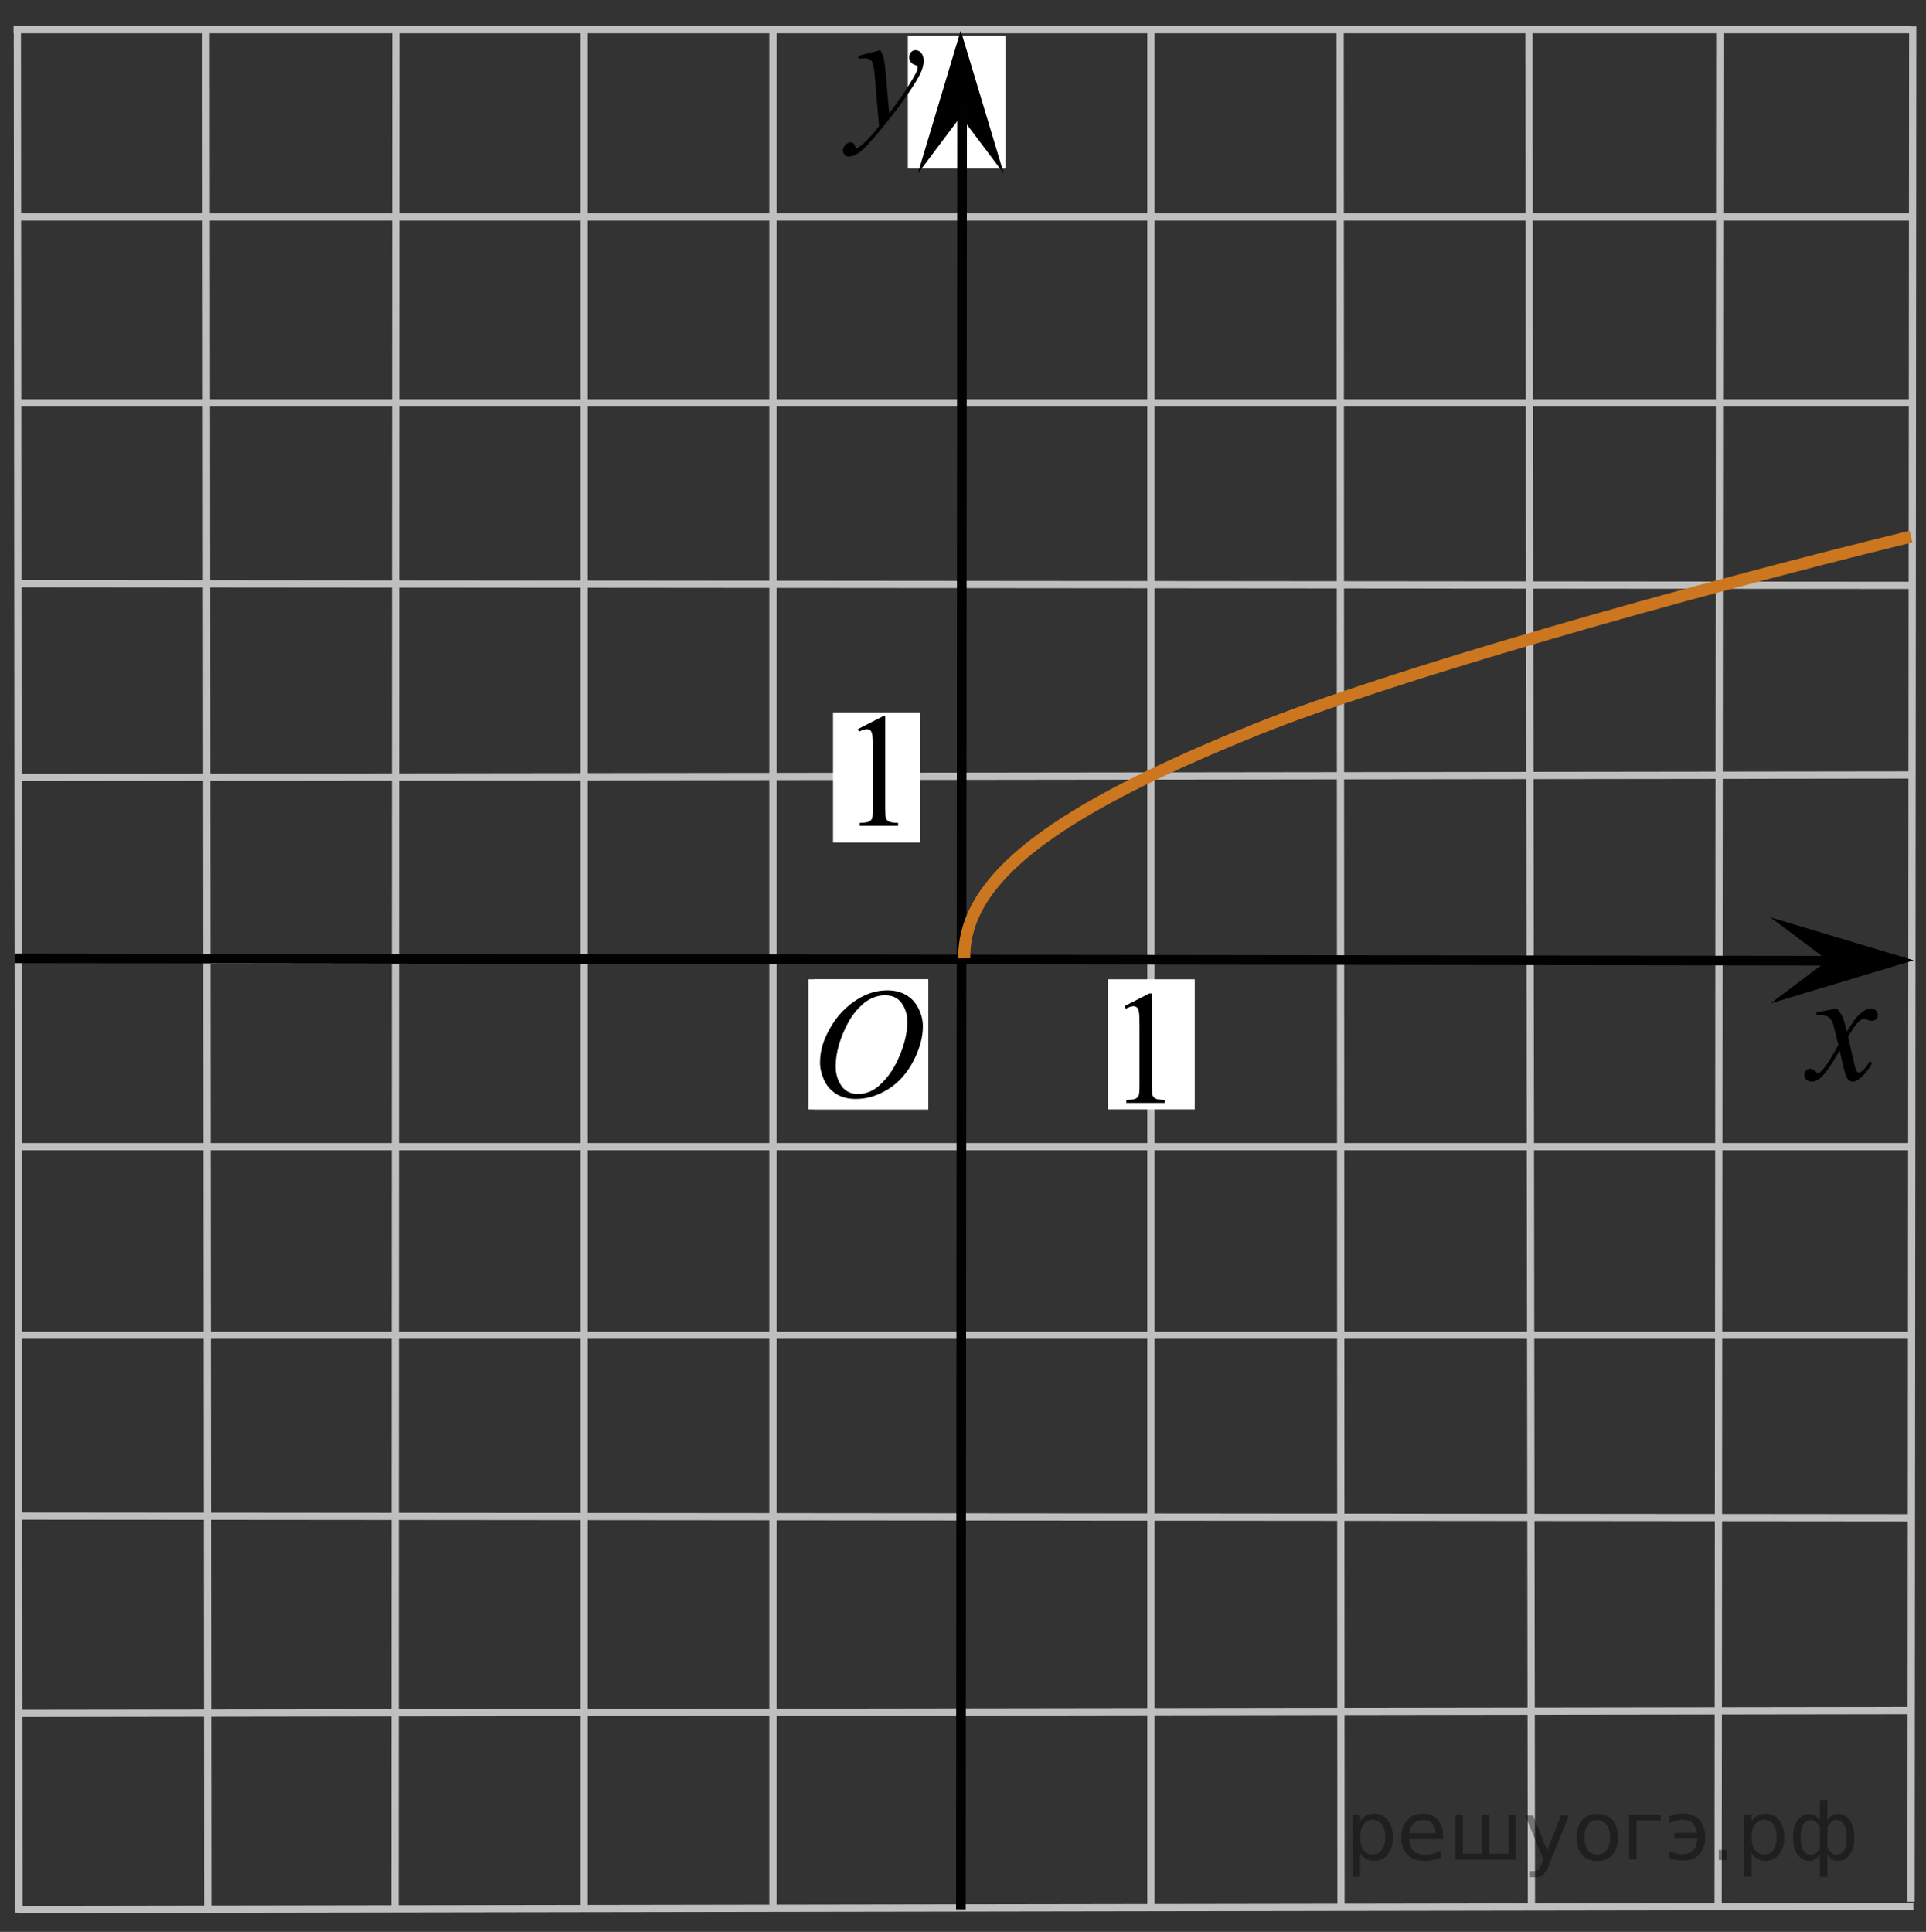 <?xml version="1.0" encoding="utf-8"?>
<!-- Generator: Adobe Illustrator 16.0.0, SVG Export Plug-In . SVG Version: 6.00 Build 0)  -->
<!DOCTYPE svg PUBLIC "-//W3C//DTD SVG 1.1//EN" "http://www.w3.org/Graphics/SVG/1.1/DTD/svg11.dtd">
<svg version="1.1" id="Layer_1" xmlns="http://www.w3.org/2000/svg" xmlns:xlink="http://www.w3.org/1999/xlink" x="0px" y="0px"
	 width="199.792px" height="200.421px" viewBox="-8.193 28.976 199.792 200.421"
	 enable-background="new -8.193 28.976 199.792 200.421" xml:space="preserve">
<rect x="-8.193" y="28.976" width="199.792" height="200.421" fill="#333333" stroke="none"/>
<line fill="none" stroke="#C0BFBF" stroke-width="0.75" stroke-miterlimit="8" x1="-6.219" y1="227.399" x2="-6.391" y2="31.899"/>
<line fill="none" stroke="#C0BFBF" stroke-width="0.75" stroke-miterlimit="8" x1="-6.391" y1="227.071" x2="190.294" y2="226.75"/>
<line fill="none" stroke="#C0BFBF" stroke-width="0.75" stroke-miterlimit="8" x1="-6.391" y1="186.261" x2="190.05" y2="186.435"/>
<line fill="none" stroke="#C0BFBF" stroke-width="0.75" stroke-miterlimit="8" x1="-6.219" y1="167.5" x2="190.05" y2="167.5"/>
<line fill="none" stroke="#C0BFBF" stroke-width="0.75" stroke-miterlimit="8" x1="-6.219" y1="51.486" x2="190.224" y2="51.486"/>
<line fill="none" stroke="#C0BFBF" stroke-width="0.75" stroke-miterlimit="8" x1="-6.391" y1="70.768" x2="190.188" y2="70.768"/>
<line fill="none" stroke="#C0BFBF" stroke-width="0.75" stroke-miterlimit="8" x1="-6.391" y1="89.529" x2="190.05" y2="89.702"/>
<line fill="none" stroke="#C0BFBF" stroke-width="0.75" stroke-miterlimit="8" x1="-6.219" y1="109.63" x2="190.05" y2="109.375"/>
<line fill="none" stroke="#C0BFBF" stroke-width="0.75" stroke-miterlimit="8" x1="13.193" y1="128.652" x2="169.776" y2="128.652"/>
<line fill="none" stroke="#C0BFBF" stroke-width="0.75" stroke-miterlimit="8" x1="-6.219" y1="147.934" x2="190.05" y2="147.934"/>
<line fill="none" stroke="#C0BFBF" stroke-width="0.75" stroke-miterlimit="8" x1="13.365" y1="227.305" x2="13.193" y2="32.204"/>
<line fill="none" stroke="#C0BFBF" stroke-width="0.75" stroke-miterlimit="8" x1="32.777" y1="227.056" x2="32.863" y2="32.204"/>
<line fill="none" stroke="#C0BFBF" stroke-width="0.75" stroke-miterlimit="8" x1="52.404" y1="226.765" x2="52.404" y2="32.204"/>
<line fill="none" stroke="#C0BFBF" stroke-width="0.75" stroke-miterlimit="8" x1="71.987" y1="226.765" x2="71.987" y2="32.204"/>
<line fill="none" stroke="#C0BFBF" stroke-width="0.75" stroke-miterlimit="8" x1="111.196" y1="226.91" x2="111.196" y2="32.204"/>
<line fill="none" stroke="#C0BFBF" stroke-width="0.75" stroke-miterlimit="8" x1="130.912" y1="226.765" x2="130.826" y2="32.204"/>
<line fill="none" stroke="#C0BFBF" stroke-width="0.75" stroke-miterlimit="8" x1="150.667" y1="227.056" x2="150.408" y2="32.204"/>
<line fill="none" stroke="#C0BFBF" stroke-width="0.75" stroke-miterlimit="8" x1="170.035" y1="226.765" x2="170.208" y2="32.204"/>
<line fill="none" stroke="#C0BFBF" stroke-width="0.75" stroke-miterlimit="8" x1="91.613" y1="147.546" x2="91.613" y2="51.32"/>
<line fill="none" stroke="#010101" stroke-miterlimit="8" x1="-6.688" y1="128.395" x2="181.894" y2="128.645"/>
<rect x="78.222" y="102.88" fill="#FFFFFF" width="9" height="13.5"/>
<g>
	<g>
		<g>
			<g>
				<g>
					<g>
						<g>
							<g>
								<g>
									<g>
										<g>
											<g>
												<g>
													<defs>
														<rect id="SVGID_1_" x="77.377" y="97.872" width="12.436" height="20.521"/>
													</defs>
													<clipPath id="SVGID_2_">
														<use xlink:href="#SVGID_1_"  overflow="visible"/>
													</clipPath>
													<g clip-path="url(#SVGID_2_)">
														<path d="M80.802,104.612l2.572-1.315h0.263v9.389c0,0.623,0.021,1.014,0.069,1.164
															c0.051,0.146,0.147,0.271,0.313,0.354c0.153,0.082,0.476,0.127,0.951,0.144v0.305h-3.979v-0.305
															c0.5-0.017,0.819-0.062,0.969-0.14c0.146-0.078,0.246-0.188,0.31-0.313c0.06-0.14,0.086-0.533,0.086-1.201v-6
															c0-0.813-0.022-1.327-0.078-1.563c-0.035-0.176-0.104-0.305-0.194-0.387c-0.101-0.082-0.216-0.123-0.353-0.123
															c-0.188,0-0.461,0.086-0.81,0.254L80.802,104.612z"/>
													</g>
												</g>
											</g>
										</g>
									</g>
								</g>
							</g>
						</g>
					</g>
				</g>
			</g>
		</g>
	</g>
</g>
<rect x="106.742" y="130.57" fill="#FFFFFF" width="9" height="13.5"/>
<g>
	<g>
		<g>
			<g>
				<g>
					<g>
						<g>
							<g>
								<g>
									<g>
										<g>
											<g>
												<g>
													<defs>
														<rect id="SVGID_3_" x="105.037" y="126.617" width="12.437" height="20.52"/>
													</defs>
													<clipPath id="SVGID_4_">
														<use xlink:href="#SVGID_3_"  overflow="visible"/>
													</clipPath>
													<g clip-path="url(#SVGID_4_)">
														<path d="M108.462,133.351l2.57-1.314h0.264v9.391c0,0.623,0.021,1.011,0.067,1.164
															c0.056,0.146,0.147,0.271,0.313,0.354c0.156,0.082,0.478,0.131,0.951,0.145v0.305h-3.979v-0.305
															c0.5-0.014,0.819-0.061,0.97-0.139c0.146-0.078,0.245-0.189,0.311-0.316c0.061-0.137,0.086-0.531,0.086-1.199v-6
															c0-0.813-0.021-1.328-0.078-1.563c-0.035-0.178-0.104-0.306-0.193-0.387c-0.102-0.082-0.217-0.121-0.354-0.121
															c-0.188,0-0.461,0.084-0.811,0.254L108.462,133.351z"/>
													</g>
												</g>
											</g>
										</g>
									</g>
								</g>
							</g>
						</g>
					</g>
				</g>
			</g>
		</g>
	</g>
</g>
<g>
	<g>
		<g>
			<g>
				<g>
					<g>
						<g>
							<g>
								<g>
									<g>
										<g>
											<g>
												<g>
													<defs>
														<rect id="SVGID_5_" x="175.464" y="128.003" width="16.135" height="18.541"/>
													</defs>
													<clipPath id="SVGID_6_">
														<use xlink:href="#SVGID_5_"  overflow="visible"/>
													</clipPath>
													<g clip-path="url(#SVGID_6_)">
														<path d="M182.349,133.596c0.258,0.28,0.443,0.563,0.584,0.853c0.094,0.19,0.248,0.709,0.465,1.536l0.688-1.069
															c0.188-0.267,0.406-0.517,0.668-0.746c0.271-0.233,0.494-0.396,0.689-0.481c0.129-0.058,0.27-0.082,0.42-0.082
															c0.227,0,0.402,0.063,0.537,0.188c0.137,0.125,0.201,0.271,0.201,0.457c0,0.205-0.039,0.35-0.119,0.424
															c-0.146,0.137-0.313,0.203-0.504,0.203c-0.105,0-0.229-0.021-0.354-0.071c-0.246-0.089-0.412-0.132-0.496-0.132
															c-0.127,0-0.271,0.076-0.441,0.229c-0.326,0.281-0.715,0.828-1.166,1.643l0.646,2.807
															c0.104,0.43,0.188,0.688,0.252,0.771c0.063,0.082,0.142,0.127,0.203,0.127c0.106,0,0.235-0.063,0.387-0.188
															c0.289-0.25,0.535-0.573,0.74-0.979l0.271,0.146c-0.33,0.645-0.75,1.172-1.261,1.602
															c-0.288,0.234-0.532,0.354-0.731,0.354c-0.295,0-0.522-0.173-0.696-0.517c-0.104-0.215-0.338-1.125-0.688-2.735
															c-0.815,1.479-1.479,2.421-1.976,2.847c-0.313,0.271-0.631,0.405-0.931,0.405c-0.213,0-0.399-0.077-0.575-0.231
															c-0.125-0.119-0.188-0.277-0.188-0.479c0-0.181,0.063-0.325,0.174-0.444c0.115-0.115,0.259-0.183,0.428-0.183
															c0.168,0,0.354,0.088,0.533,0.265c0.139,0.125,0.24,0.188,0.313,0.188c0.063,0,0.146-0.045,0.236-0.133
															c0.248-0.207,0.586-0.649,1.016-1.338c0.426-0.688,0.699-1.186,0.834-1.479c-0.324-1.316-0.502-2.021-0.525-2.098
															c-0.119-0.354-0.275-0.604-0.475-0.75c-0.191-0.146-0.479-0.225-0.854-0.225c-0.119,0-0.262,0.006-0.418,0.021v-0.295
															L182.349,133.596z"/>
													</g>
												</g>
											</g>
										</g>
									</g>
								</g>
							</g>
						</g>
					</g>
				</g>
			</g>
		</g>
	</g>
</g>
<path fill="#FFFFFF" stroke="#000000" stroke-miterlimit="10" d="M10.638,84.549"/>
<path fill="#FFFFFF" stroke="#000000" stroke-miterlimit="10" d="M172.14,84.549"/>
<path fill="#FFFFFF" stroke="#000000" stroke-miterlimit="10" d="M91.044,149.423"/>
<path fill="none" stroke="#C0BFBF" stroke-width="0.75" stroke-miterlimit="8" d="M91.389,208.08"/>
<line fill="none" stroke="#C0BFBF" stroke-width="0.75" stroke-miterlimit="8" x1="-6.781" y1="32.055" x2="190.05" y2="32.055"/>
<path fill="none" stroke="#CC761F" stroke-width="1.25" stroke-miterlimit="8" d="M91.044,51.32"/>
<path fill="none" stroke="#CC761F" stroke-width="1.25" stroke-miterlimit="8" d="M91.044,51.32"/>
<line fill="none" stroke="#C0BFBF" stroke-width="0.75" stroke-miterlimit="8" x1="-6.391" y1="206.732" x2="190.05" y2="206.441"/>
<rect x="85.981" y="32.68" fill="#FFFFFF" width="10.124" height="13.77"/>
<polygon points="91.472,41.049 87.017,46.991 91.467,32.139 95.935,46.986 "/>
<line fill="none" stroke="#010101" stroke-miterlimit="8" x1="91.484" y1="227.056" x2="91.609" y2="39.565"/>
<line fill="none" stroke="#C0BFBF" stroke-width="0.75" stroke-miterlimit="8" x1="190.05" y1="226.272" x2="190.224" y2="31.711"/>
<polygon points="181.41,128.605 175.464,124.15 190.319,128.602 175.474,133.066 "/>
<g>
	<g>
		<g>
			<g>
				<g>
					<g>
						<g>
							<g>
								<g>
									<g>
										<g>
											<g>
												<g>
													<g>
														<defs>
															<polygon id="SVGID_7_" points="86.091,49.495 95.187,49.495 95.187,28.976 68.763,28.976 68.763,49.495 
																															"/>
														</defs>
														<clipPath id="SVGID_8_">
															<use xlink:href="#SVGID_7_"  overflow="visible"/>
														</clipPath>
														<g clip-path="url(#SVGID_8_)">
															<path d="M83.124,34.179c0.178,0.314,0.301,0.61,0.369,0.889c0.063,0.276,0.137,0.819,0.205,1.627l0.348,4.033
																c0.314-0.396,0.771-1.019,1.369-1.869c0.289-0.415,0.646-0.98,1.07-1.697c0.258-0.437,0.416-0.743,0.473-0.918
																c0.031-0.087,0.047-0.178,0.047-0.271c0-0.063-0.018-0.109-0.055-0.148c-0.037-0.038-0.133-0.083-0.287-0.135
																c-0.154-0.052-0.283-0.147-0.387-0.287c-0.104-0.14-0.152-0.299-0.152-0.479c0-0.226,0.063-0.403,0.188-0.541
																c0.125-0.139,0.283-0.204,0.479-0.204c0.229,0,0.431,0.1,0.592,0.299c0.161,0.198,0.242,0.474,0.242,0.823
																c0,0.433-0.146,0.926-0.427,1.479c-0.282,0.555-0.829,1.406-1.643,2.554c-0.811,1.147-1.787,2.399-2.938,3.757
																c-0.793,0.936-1.381,1.521-1.769,1.768c-0.383,0.244-0.711,0.364-0.981,0.364c-0.162,0-0.306-0.063-0.431-0.192
																c-0.122-0.128-0.186-0.277-0.186-0.446c0-0.214,0.084-0.405,0.256-0.582c0.17-0.176,0.354-0.263,0.558-0.263
																c0.104,0,0.188,0.024,0.26,0.074c0.041,0.023,0.088,0.104,0.139,0.23c0.051,0.13,0.096,0.216,0.139,0.26
																c0.023,0.025,0.063,0.041,0.099,0.041c0.026,0,0.088-0.026,0.166-0.081c0.289-0.188,0.625-0.48,1.008-0.888
																c0.504-0.534,0.877-0.974,1.115-1.313l-0.438-5.197c-0.071-0.856-0.188-1.38-0.332-1.564
																c-0.146-0.188-0.395-0.278-0.737-0.278c-0.107,0-0.31,0.017-0.592,0.049l-0.068-0.303L83.124,34.179z"/>
														</g>
													</g>
												</g>
											</g>
										</g>
									</g>
								</g>
							</g>
						</g>
					</g>
				</g>
			</g>
		</g>
	</g>
</g>
<path fill="none" stroke="#C0BFBF" stroke-width="0.75" stroke-miterlimit="8" d="M-8.193,128.003"/>
<path fill="none" stroke="#C0BFBF" stroke-width="0.75" stroke-miterlimit="8" d="M91.609,229.397"/>
<path fill="none" stroke="#C0BFBF" stroke-width="0.75" stroke-miterlimit="8" d="M191.599,128.652"/>
<path fill="none" stroke="#CC761F" stroke-width="1.25" stroke-miterlimit="8" d="M-6.781,112.388"/>
<path fill="none" stroke="#CC761F" stroke-width="1.25" stroke-miterlimit="8" d="M52.339,89.859"/>
<path fill="none" stroke="#CC761F" stroke-width="1.25" stroke-miterlimit="8" d="M75.667,31.899"/>
<rect x="76.229" y="130.572" fill="#FFFFFF" width="11.854" height="13.5"/>
<rect x="75.667" y="130.572" fill="#FFFFFF" width="12.428" height="13.5"/>
<g>
	<g>
		<g>
			<g>
				<g>
					<g>
						<g>
							<g>
								<g>
									<g>
										<g>
											<g>
												<g>
													<defs>
														<rect id="SVGID_9_" x="73.024" y="126.477" width="18.02" height="21.688"/>
													</defs>
													<clipPath id="SVGID_10_">
														<use xlink:href="#SVGID_9_"  overflow="visible"/>
													</clipPath>
													<g clip-path="url(#SVGID_10_)">
														<path d="M83.882,131.718c0.716,0,1.347,0.154,1.896,0.466c0.554,0.313,0.979,0.771,1.291,1.375
															c0.313,0.604,0.472,1.231,0.472,1.887c0,1.156-0.334,2.367-1.002,3.64c-0.671,1.271-1.539,2.229-2.615,2.896
															c-1.077,0.668-2.188,1.002-3.342,1.002c-0.828,0-1.521-0.188-2.078-0.553c-0.558-0.367-0.972-0.854-1.234-1.457
															c-0.268-0.604-0.396-1.188-0.396-1.76c0-1.008,0.239-2.002,0.726-2.98c0.484-0.979,1.062-1.803,1.729-2.461
															c0.674-0.66,1.391-1.166,2.146-1.521C82.223,131.895,83.025,131.718,83.882,131.718z M83.611,132.229
															c-0.524,0-1.043,0.131-1.547,0.396c-0.504,0.262-1.003,0.688-1.5,1.287c-0.496,0.596-0.941,1.375-1.338,2.338
															c-0.484,1.188-0.729,2.313-0.729,3.355c0,0.75,0.189,1.416,0.578,1.996c0.385,0.58,0.979,0.871,1.771,0.871
															c0.479,0,0.948-0.119,1.41-0.354c0.467-0.238,0.942-0.646,1.444-1.229c0.629-0.729,1.151-1.646,1.584-2.771
															c0.428-1.125,0.646-2.184,0.646-3.15c0-0.719-0.188-1.354-0.578-1.908C84.971,132.501,84.391,132.229,83.611,132.229z
															"/>
													</g>
												</g>
											</g>
										</g>
									</g>
								</g>
							</g>
						</g>
					</g>
				</g>
			</g>
		</g>
	</g>
</g>
<line fill="none" stroke="#CC761F" stroke-width="1.25" stroke-miterlimit="8" x1="215.234" y1="234.683" x2="313.527" y2="39.96"/>
<path fill="none" stroke="#CC761F" stroke-width="1.25" stroke-miterlimit="8" d="M52.339,32.055"/>
<path fill="none" stroke="#CC761F" stroke-width="1.25" stroke-miterlimit="8" d="M190.05,84.637
	c-23.58,5.771-54.115,14.425-68.07,20.073c-20.716,8.38-30.219,15.355-30.15,23.685"/>
<g style="stroke:none;fill:#000;fill-opacity:0.40"><path d="m 132.9,221.2 v 2.48 h -0.77 v -6.44 h 0.77 v 0.71 q 0.24,-0.42 0.61,-0.62 0.37,-0.20 0.88,-0.20 0.85,0 1.38,0.68 0.53,0.68 0.53,1.77 0,1.10 -0.53,1.77 -0.53,0.68 -1.38,0.68 -0.51,0 -0.88,-0.20 -0.37,-0.20 -0.61,-0.62 z m 2.61,-1.63 q 0,-0.85 -0.35,-1.32 -0.35,-0.48 -0.95,-0.48 -0.61,0 -0.96,0.48 -0.35,0.48 -0.35,1.32 0,0.85 0.35,1.33 0.35,0.48 0.96,0.48 0.61,0 0.95,-0.48 0.35,-0.48 0.35,-1.33 z"/><path d="m 141.5,219.4 v 0.38 h -3.52 q 0.05,0.79 0.47,1.21 0.43,0.41 1.19,0.41 0.44,0 0.85,-0.11 0.42,-0.11 0.82,-0.33 v 0.72 q -0.41,0.17 -0.85,0.27 -0.43,0.09 -0.88,0.09 -1.12,0 -1.77,-0.65 -0.65,-0.65 -0.65,-1.76 0,-1.15 0.62,-1.82 0.62,-0.68 1.67,-0.68 0.94,0 1.49,0.61 0.55,0.60 0.55,1.65 z m -0.77,-0.23 q -0.01,-0.63 -0.35,-1.00 -0.34,-0.38 -0.91,-0.38 -0.64,0 -1.03,0.36 -0.38,0.36 -0.44,1.02 z"/><path d="m 146.3,221.3 h 1.98 v -4.05 h 0.77 v 4.67 h -6.26 v -4.67 h 0.77 v 4.05 h 1.97 v -4.05 h 0.77 z"/><path d="m 152.5,222.4 q -0.33,0.83 -0.63,1.09 -0.31,0.25 -0.82,0.25 h -0.61 v -0.64 h 0.45 q 0.32,0 0.49,-0.15 0.17,-0.15 0.39,-0.71 l 0.14,-0.35 -1.89,-4.59 h 0.81 l 1.46,3.65 1.46,-3.65 h 0.81 z"/><path d="m 157.5,217.8 q -0.62,0 -0.97,0.48 -0.36,0.48 -0.36,1.32 0,0.84 0.35,1.32 0.36,0.48 0.98,0.48 0.61,0 0.97,-0.48 0.36,-0.48 0.36,-1.32 0,-0.83 -0.36,-1.31 -0.36,-0.49 -0.97,-0.49 z m 0,-0.65 q 1,0 1.57,0.65 0.57,0.65 0.57,1.80 0,1.15 -0.57,1.80 -0.57,0.65 -1.57,0.65 -1.00,0 -1.57,-0.65 -0.57,-0.65 -0.57,-1.80 0,-1.15 0.57,-1.80 0.57,-0.65 1.57,-0.65 z"/><path d="m 160.8,221.9 v -4.67 h 3.29 v 0.61 h -2.52 v 4.05 z"/><path d="m 165.0,221.0 q 0.66,0.36 1.31,0.36 0.61,0 1.05,-0.35 0.44,-0.36 0.52,-1.27 h -2.37 v -0.61 h 2.34 q -0.05,-0.44 -0.38,-0.90 -0.33,-0.47 -1.16,-0.47 -0.64,0 -1.31,0.36 v -0.72 q 0.65,-0.29 1.35,-0.29 1.09,0 1.72,0.66 0.63,0.66 0.63,1.79 0,1.12 -0.61,1.79 -0.61,0.66 -1.68,0.66 -0.79,0 -1.40,-0.30 z"/><path d="m 170.1,220.9 h 0.88 v 1.06 h -0.88 z"/><path d="m 173.5,221.2 v 2.48 h -0.77 v -6.44 h 0.77 v 0.71 q 0.24,-0.42 0.61,-0.62 0.37,-0.20 0.88,-0.20 0.85,0 1.38,0.68 0.53,0.68 0.53,1.77 0,1.10 -0.53,1.77 -0.53,0.68 -1.38,0.68 -0.51,0 -0.88,-0.20 -0.37,-0.20 -0.61,-0.62 z m 2.61,-1.63 q 0,-0.85 -0.35,-1.32 -0.35,-0.48 -0.95,-0.48 -0.61,0 -0.96,0.48 -0.35,0.48 -0.35,1.32 0,0.85 0.35,1.33 0.35,0.48 0.96,0.48 0.61,0 0.95,-0.48 0.35,-0.48 0.35,-1.33 z"/><path d="m 178.6,219.6 q 0,0.98 0.30,1.40 0.30,0.41 0.82,0.41 0.41,0 0.88,-0.70 v -2.22 q -0.47,-0.70 -0.88,-0.70 -0.51,0 -0.82,0.42 -0.30,0.41 -0.30,1.39 z m 2,4.10 v -2.37 q -0.24,0.39 -0.51,0.55 -0.27,0.16 -0.62,0.16 -0.70,0 -1.18,-0.64 -0.48,-0.65 -0.48,-1.79 0,-1.15 0.48,-1.80 0.49,-0.66 1.18,-0.66 0.35,0 0.62,0.16 0.28,0.16 0.51,0.55 v -2.15 h 0.77 v 2.15 q 0.24,-0.39 0.51,-0.55 0.28,-0.16 0.62,-0.16 0.70,0 1.18,0.66 0.49,0.66 0.49,1.80 0,1.15 -0.49,1.79 -0.48,0.64 -1.18,0.64 -0.35,0 -0.62,-0.16 -0.27,-0.16 -0.51,-0.55 v 2.37 z m 2.77,-4.10 q 0,-0.98 -0.30,-1.39 -0.30,-0.42 -0.81,-0.42 -0.41,0 -0.88,0.70 v 2.22 q 0.47,0.70 0.88,0.70 0.51,0 0.81,-0.41 0.30,-0.42 0.30,-1.40 z"/></g></svg>

<!--File created and owned by https://sdamgia.ru. Copying is prohibited. All rights reserved.-->
